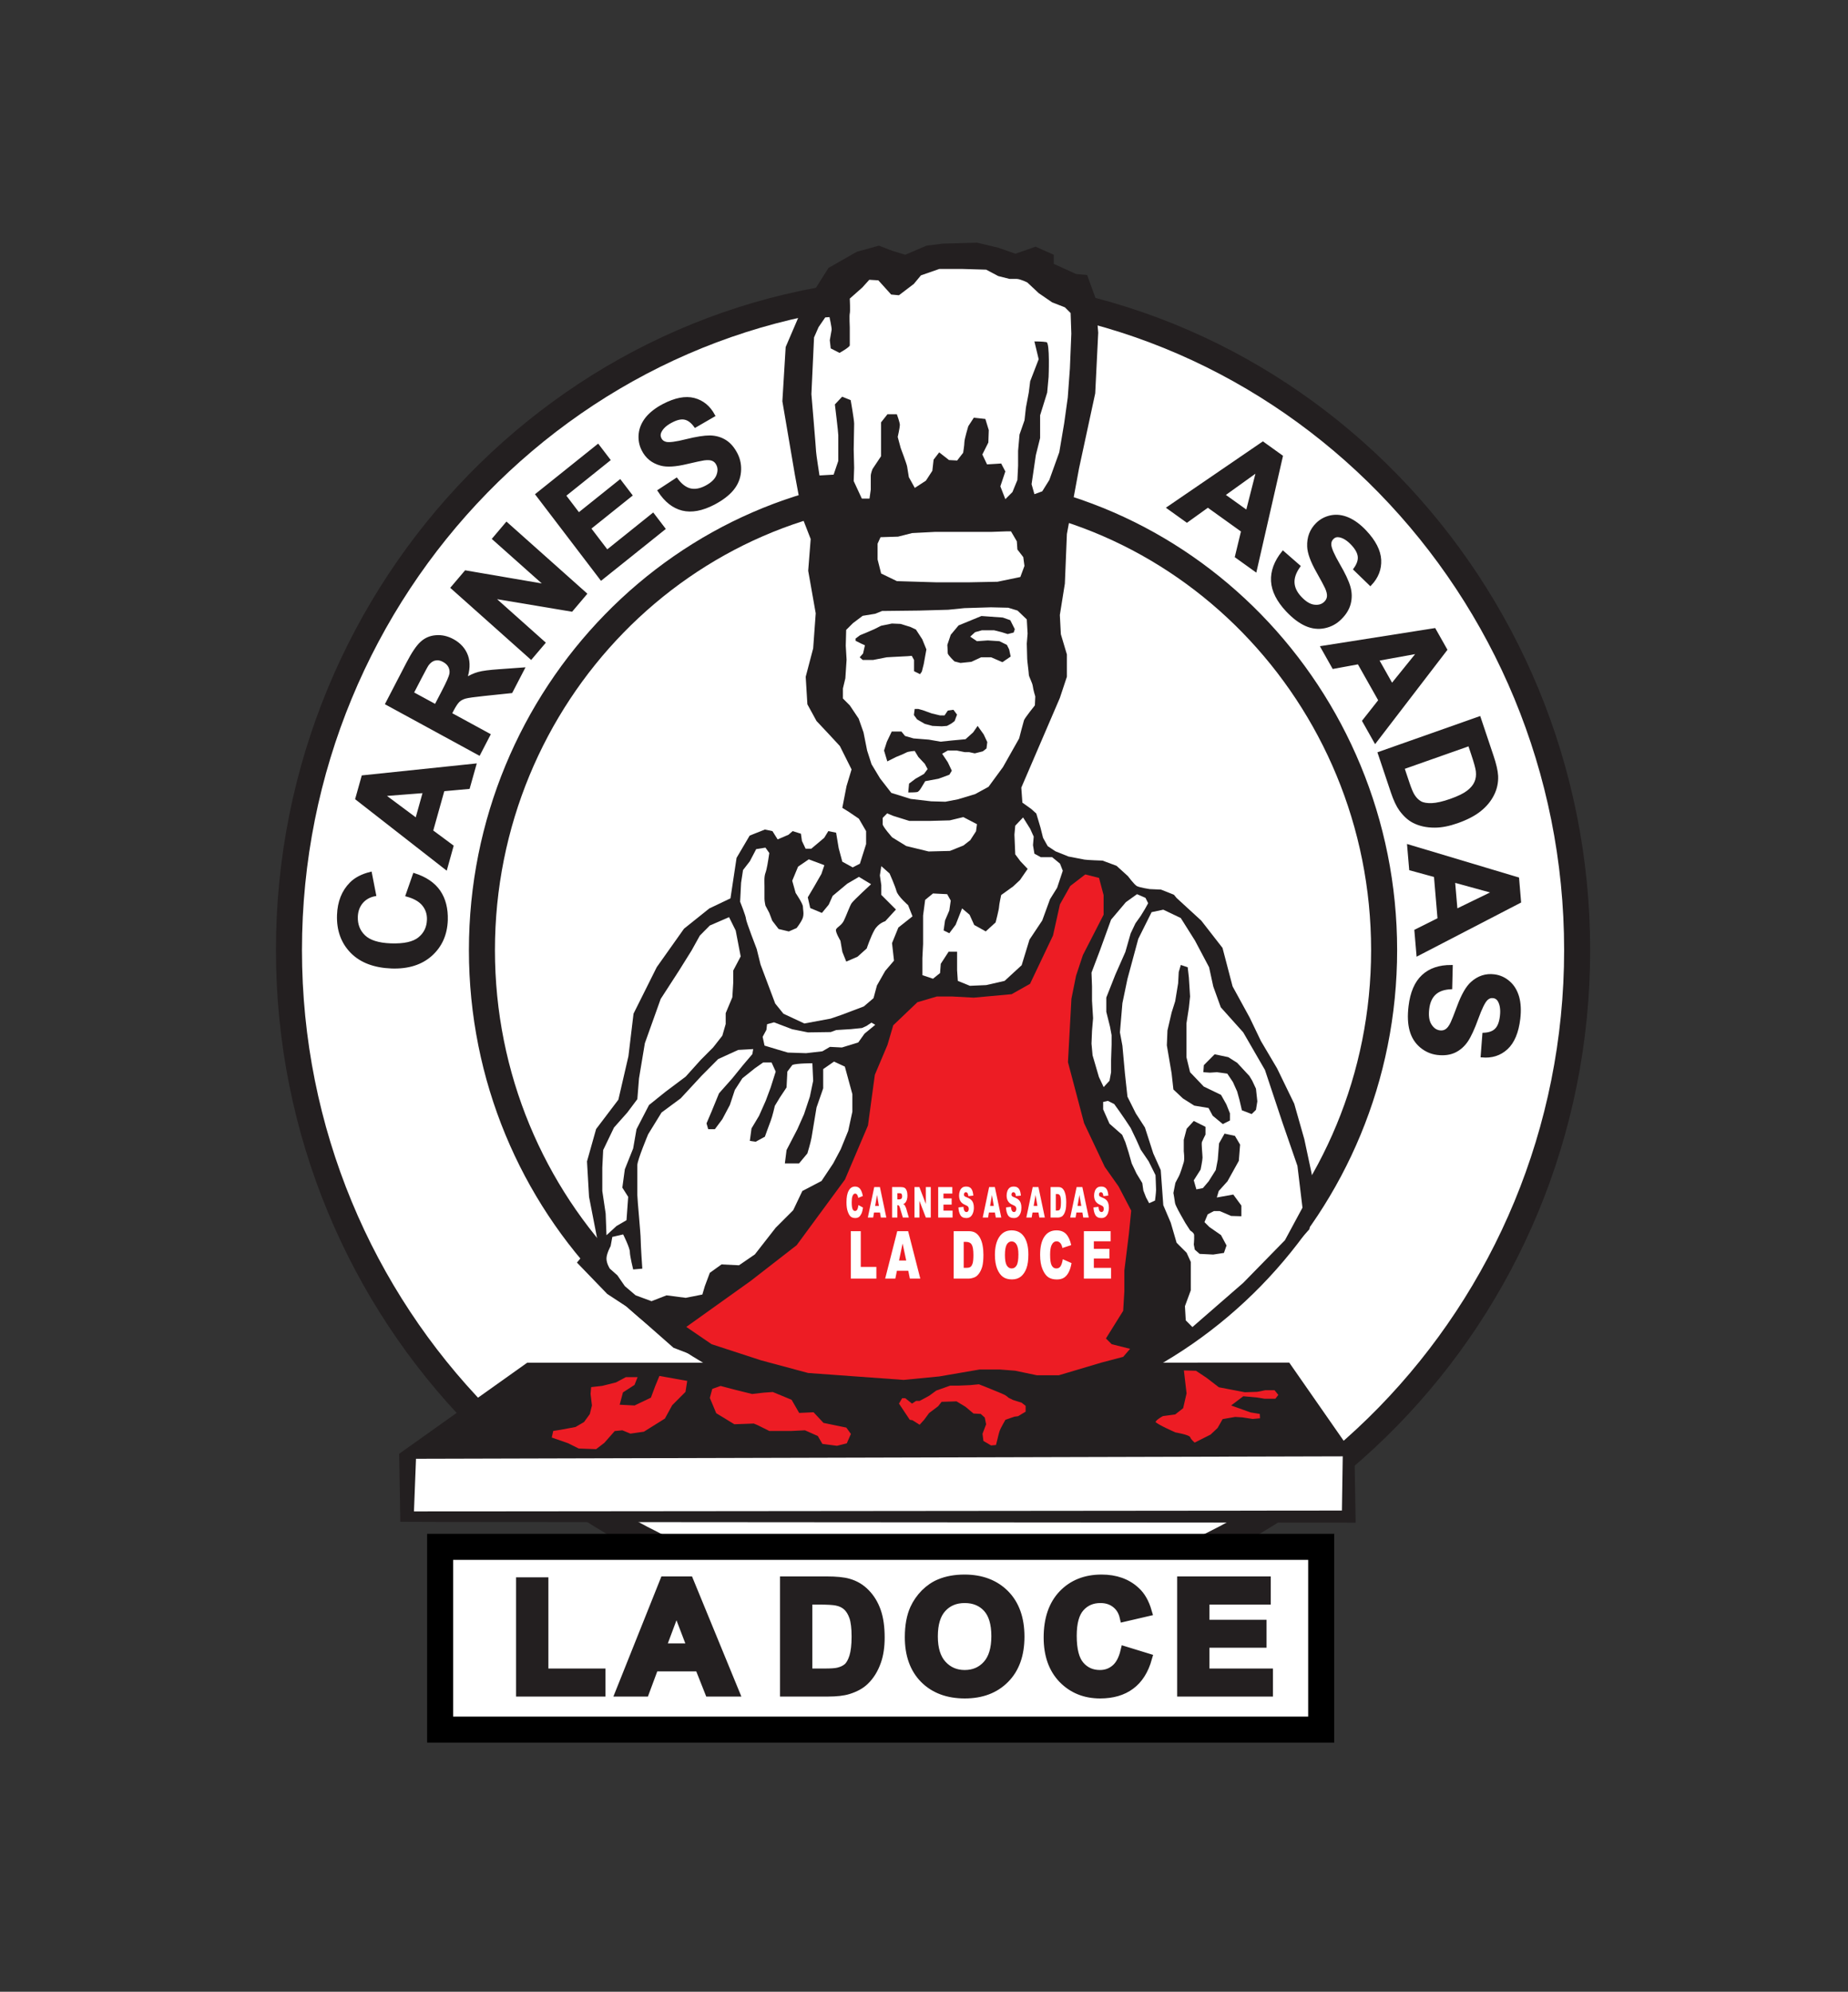 <?xml version="1.0" encoding="UTF-8"?>
<svg xmlns="http://www.w3.org/2000/svg" xmlns:xlink="http://www.w3.org/1999/xlink" width="142pt" height="153pt" viewBox="0 0 142 153" version="1.1">
<rect x="0" y="0" width="142" height="153" fill="#333333" stroke="none"/>
<g id="surface1">
<path style=" stroke:none;fill-rule:evenodd;fill:rgb(100%,100%,100%);fill-opacity:1;" d="M 71.695 22.281 C 98.953 22.281 121.188 45.059 121.188 72.984 C 121.188 100.91 98.953 123.688 71.695 123.688 C 44.434 123.688 22.203 100.91 22.203 72.984 C 22.203 45.059 44.434 22.281 71.695 22.281 "/>
<path style="fill:none;stroke-width:20.001;stroke-linecap:butt;stroke-linejoin:miter;stroke:rgb(13.699%,12.199%,12.5%);stroke-opacity:1;stroke-miterlimit:2.613;" d="M 716.953 1307.188 C 989.531 1307.188 1211.875 1079.414 1211.875 800.156 C 1211.875 520.898 989.531 293.125 716.953 293.125 C 444.336 293.125 222.031 520.898 222.031 800.156 C 222.031 1079.414 444.336 1307.188 716.953 1307.188 Z M 716.953 1307.188 " transform="matrix(0.1,0,0,-0.1,0,153)"/>
<path style="fill:none;stroke-width:20.001;stroke-linecap:butt;stroke-linejoin:miter;stroke:rgb(13.699%,12.199%,12.5%);stroke-opacity:1;stroke-miterlimit:2.613;" d="M 716.953 1155.273 C 907.852 1155.273 1063.555 995.742 1063.555 800.156 C 1063.555 604.57 907.852 445.039 716.953 445.039 C 526.016 445.039 370.312 604.57 370.312 800.156 C 370.312 995.742 526.016 1155.273 716.953 1155.273 Z M 716.953 1155.273 " transform="matrix(0.1,0,0,-0.1,0,153)"/>
<path style=" stroke:none;fill-rule:evenodd;fill:rgb(13.699%,12.199%,12.5%);fill-opacity:1;" d="M 31.273 68.77 L 31.828 67.18 C 32.695 67.457 33.332 67.891 33.738 68.48 C 34.141 69.07 34.328 69.805 34.301 70.688 C 34.262 71.777 33.867 72.664 33.117 73.34 C 32.363 74.016 31.355 74.332 30.094 74.289 C 28.762 74.238 27.734 73.848 27.02 73.117 C 26.305 72.383 25.965 71.441 26.004 70.289 C 26.039 69.285 26.359 68.477 26.961 67.871 C 27.316 67.508 27.816 67.246 28.469 67.082 L 28.793 68.738 C 28.375 68.82 28.039 69.012 27.785 69.312 C 27.535 69.613 27.402 69.984 27.387 70.422 C 27.367 71.031 27.562 71.535 27.977 71.93 C 28.391 72.324 29.074 72.539 30.031 72.574 C 31.047 72.609 31.777 72.449 32.219 72.09 C 32.664 71.73 32.895 71.254 32.914 70.656 C 32.93 70.215 32.805 69.828 32.543 69.504 C 32.281 69.176 31.855 68.93 31.273 68.77 Z M 36.488 58.766 L 36 60.5 L 34.055 60.676 L 33.168 63.84 L 34.738 65.004 L 34.266 66.699 L 27.41 61.352 L 27.883 59.664 Z M 32.609 60.809 L 29.441 61.055 L 32.008 62.965 Z M 36.809 57.914 L 29.719 54.051 L 31.32 50.965 C 31.723 50.188 32.078 49.66 32.391 49.379 C 32.699 49.094 33.07 48.934 33.508 48.902 C 33.945 48.867 34.367 48.965 34.789 49.191 C 35.32 49.48 35.676 49.883 35.859 50.391 C 36.039 50.898 36.008 51.5 35.766 52.184 C 36.113 51.965 36.445 51.812 36.77 51.723 C 37.094 51.633 37.617 51.566 38.352 51.516 L 40.195 51.383 L 39.285 53.137 L 37.191 53.355 C 36.445 53.434 35.965 53.5 35.75 53.559 C 35.535 53.621 35.359 53.715 35.227 53.84 C 35.094 53.969 34.938 54.199 34.762 54.535 L 34.609 54.832 L 37.57 56.445 Z M 33.477 54.215 L 34.039 53.133 C 34.406 52.43 34.605 51.973 34.641 51.766 C 34.672 51.562 34.641 51.367 34.551 51.191 C 34.461 51.016 34.309 50.871 34.098 50.754 C 33.855 50.621 33.633 50.586 33.418 50.637 C 33.203 50.684 33.016 50.82 32.852 51.035 C 32.773 51.145 32.582 51.5 32.273 52.094 L 31.68 53.238 Z M 40.805 50.543 L 34.746 45.145 L 35.781 43.926 L 41.984 44.988 L 37.938 41.387 L 38.926 40.219 L 44.984 45.617 L 43.918 46.875 L 37.844 45.859 L 41.793 49.379 Z M 46.199 44.465 L 41.258 37.984 L 45.945 34.23 L 46.781 35.324 L 43.371 38.059 L 44.465 39.496 L 47.641 36.953 L 48.473 38.043 L 45.297 40.586 L 46.645 42.352 L 50.176 39.52 L 51.012 40.613 Z M 50.645 37.695 L 51.98 36.82 C 52.301 37.262 52.652 37.527 53.023 37.621 C 53.395 37.711 53.797 37.641 54.238 37.414 C 54.703 37.172 55.004 36.887 55.141 36.562 C 55.273 36.234 55.277 35.938 55.141 35.668 C 55.055 35.492 54.934 35.375 54.773 35.305 C 54.613 35.234 54.387 35.219 54.094 35.258 C 53.895 35.285 53.457 35.383 52.781 35.539 C 51.906 35.75 51.242 35.789 50.789 35.664 C 50.148 35.492 49.684 35.117 49.398 34.535 C 49.211 34.16 49.141 33.762 49.184 33.328 C 49.23 32.895 49.406 32.492 49.707 32.117 C 50.016 31.746 50.441 31.414 50.988 31.129 C 51.891 30.66 52.664 30.508 53.32 30.676 C 53.973 30.844 54.48 31.258 54.836 31.918 L 53.426 32.734 C 53.176 32.391 52.91 32.191 52.625 32.133 C 52.34 32.07 51.992 32.148 51.586 32.363 C 51.164 32.582 50.879 32.84 50.73 33.141 C 50.633 33.332 50.633 33.527 50.727 33.715 C 50.812 33.891 50.961 34 51.164 34.047 C 51.422 34.109 51.949 34.043 52.734 33.844 C 53.523 33.648 54.129 33.555 54.555 33.559 C 54.984 33.566 55.371 33.676 55.719 33.891 C 56.066 34.109 56.352 34.445 56.586 34.91 C 56.793 35.328 56.875 35.781 56.828 36.266 C 56.781 36.754 56.598 37.195 56.27 37.59 C 55.941 37.984 55.465 38.344 54.844 38.672 C 53.941 39.141 53.141 39.289 52.441 39.117 C 51.742 38.941 51.145 38.469 50.645 37.695 "/>
<path style="fill:none;stroke-width:2.16;stroke-linecap:butt;stroke-linejoin:miter;stroke:rgb(13.699%,12.199%,12.5%);stroke-opacity:1;stroke-miterlimit:2.613;" d="M 312.734 842.305 L 318.281 858.203 C 326.953 855.43 333.32 851.094 337.383 845.195 C 341.406 839.297 343.281 831.953 343.008 823.125 C 342.617 812.227 338.672 803.359 331.172 796.602 C 323.633 789.844 313.555 786.68 300.938 787.109 C 287.617 787.617 277.344 791.523 270.195 798.828 C 263.047 806.172 259.648 815.586 260.039 827.109 C 260.391 837.148 263.594 845.234 269.609 851.289 C 273.164 854.922 278.164 857.539 284.688 859.18 L 287.93 842.617 C 283.75 841.797 280.391 839.883 277.852 836.875 C 275.352 833.867 274.023 830.156 273.867 825.781 C 273.672 819.688 275.625 814.648 279.766 810.703 C 283.906 806.758 290.742 804.609 300.312 804.258 C 310.469 803.906 317.773 805.508 322.188 809.102 C 326.641 812.695 328.945 817.461 329.141 823.438 C 329.297 827.852 328.047 831.719 325.43 834.961 C 322.812 838.242 318.555 840.703 312.734 842.305 Z M 364.883 942.344 L 360 925 L 340.547 923.242 L 331.68 891.602 L 347.383 879.961 L 342.656 863.008 L 274.102 916.484 L 278.828 933.359 Z M 326.094 921.914 L 294.414 919.453 L 320.078 900.352 Z M 368.086 950.859 L 297.188 989.492 L 313.203 1020.352 C 317.227 1028.125 320.781 1033.398 323.906 1036.211 C 326.992 1039.062 330.703 1040.664 335.078 1040.977 C 339.453 1041.328 343.672 1040.352 347.891 1038.086 C 353.203 1035.195 356.758 1031.172 358.594 1026.094 C 360.391 1021.016 360.078 1015 357.656 1008.164 C 361.133 1010.352 364.453 1011.875 367.695 1012.773 C 370.938 1013.672 376.172 1014.336 383.516 1014.844 L 401.953 1016.172 L 392.852 998.633 L 371.914 996.445 C 364.453 995.664 359.648 995 357.5 994.414 C 355.352 993.789 353.594 992.852 352.266 991.602 C 350.938 990.312 349.375 988.008 347.617 984.648 L 346.094 981.68 L 375.703 965.547 Z M 334.766 987.852 L 340.391 998.672 C 344.062 1005.703 346.055 1010.273 346.406 1012.344 C 346.719 1014.375 346.406 1016.328 345.508 1018.086 C 344.609 1019.844 343.086 1021.289 340.977 1022.461 C 338.555 1023.789 336.328 1024.141 334.18 1023.633 C 332.031 1023.164 330.156 1021.797 328.516 1019.648 C 327.734 1018.555 325.82 1015 322.734 1009.062 L 316.797 997.617 Z M 408.047 1024.57 L 347.461 1078.555 L 357.812 1090.742 L 419.844 1080.117 L 379.375 1116.133 L 389.258 1127.812 L 449.844 1073.828 L 439.18 1061.25 L 378.438 1071.406 L 417.93 1036.211 Z M 461.992 1085.352 L 412.578 1150.156 L 459.453 1187.695 L 467.812 1176.758 L 433.711 1149.414 L 444.648 1135.039 L 476.406 1160.469 L 484.727 1149.57 L 452.969 1124.141 L 466.445 1106.484 L 501.758 1134.805 L 510.117 1123.867 Z M 506.445 1153.047 L 519.805 1161.797 C 523.008 1157.383 526.523 1154.727 530.234 1153.789 C 533.945 1152.891 537.969 1153.594 542.383 1155.859 C 547.031 1158.281 550.039 1161.133 551.406 1164.375 C 552.734 1167.656 552.773 1170.625 551.406 1173.32 C 550.547 1175.078 549.336 1176.25 547.734 1176.953 C 546.133 1177.656 543.867 1177.812 540.938 1177.422 C 538.945 1177.148 534.57 1176.172 527.812 1174.609 C 519.062 1172.5 512.422 1172.109 507.891 1173.359 C 501.484 1175.078 496.836 1178.828 493.984 1184.648 C 492.109 1188.398 491.406 1192.383 491.836 1196.719 C 492.305 1201.055 494.062 1205.078 497.07 1208.828 C 500.156 1212.539 504.414 1215.859 509.883 1218.711 C 518.906 1223.398 526.641 1224.922 533.203 1223.242 C 539.727 1221.562 544.805 1217.422 548.359 1210.82 L 534.258 1202.656 C 531.758 1206.094 529.102 1208.086 526.25 1208.672 C 523.398 1209.297 519.922 1208.516 515.859 1206.367 C 511.641 1204.18 508.789 1201.602 507.305 1198.594 C 506.328 1196.68 506.328 1194.727 507.266 1192.852 C 508.125 1191.094 509.609 1190 511.641 1189.531 C 514.219 1188.906 519.492 1189.57 527.344 1191.562 C 535.234 1193.516 541.289 1194.453 545.547 1194.414 C 549.844 1194.336 553.711 1193.242 557.188 1191.094 C 560.664 1188.906 563.516 1185.547 565.859 1180.898 C 567.93 1176.719 568.75 1172.188 568.281 1167.344 C 567.812 1162.461 565.977 1158.047 562.695 1154.102 C 559.414 1150.156 554.648 1146.562 548.438 1143.281 C 539.414 1138.594 531.406 1137.109 524.414 1138.828 C 517.422 1140.586 511.445 1145.312 506.445 1153.047 Z M 506.445 1153.047 " transform="matrix(0.1,0,0,-0.1,0,153)"/>
<path style=" stroke:none;fill-rule:evenodd;fill:rgb(13.699%,12.199%,12.5%);fill-opacity:1;" d="M 96.465 43.805 L 95 42.754 L 95.477 40.781 L 92.812 38.871 L 91.203 40.027 L 89.773 39.004 L 97.039 34.035 L 98.465 35.059 Z M 95.832 39.32 L 96.645 36.129 L 94.012 38.02 Z M 98.586 42.43 L 99.809 43.496 C 99.488 43.949 99.34 44.375 99.363 44.773 C 99.387 45.168 99.57 45.551 99.918 45.918 C 100.285 46.309 100.645 46.523 100.992 46.559 C 101.34 46.598 101.621 46.512 101.836 46.297 C 101.977 46.16 102.055 46.004 102.07 45.824 C 102.09 45.645 102.039 45.414 101.914 45.137 C 101.828 44.949 101.609 44.539 101.258 43.914 C 100.801 43.109 100.566 42.465 100.551 41.977 C 100.523 41.289 100.742 40.715 101.203 40.258 C 101.504 39.961 101.863 39.773 102.285 39.688 C 102.711 39.605 103.141 39.66 103.586 39.852 C 104.027 40.043 104.469 40.367 104.902 40.828 C 105.613 41.582 105.984 42.309 106.023 43.008 C 106.059 43.707 105.816 44.332 105.297 44.883 L 104.102 43.727 C 104.355 43.375 104.469 43.051 104.438 42.75 C 104.406 42.449 104.234 42.129 103.91 41.785 C 103.578 41.434 103.25 41.227 102.922 41.168 C 102.711 41.129 102.527 41.184 102.379 41.336 C 102.238 41.473 102.176 41.648 102.191 41.867 C 102.211 42.145 102.43 42.645 102.848 43.367 C 103.27 44.09 103.539 44.664 103.66 45.09 C 103.781 45.52 103.789 45.934 103.688 46.344 C 103.586 46.754 103.352 47.141 102.98 47.504 C 102.645 47.836 102.242 48.055 101.77 48.152 C 101.297 48.25 100.824 48.195 100.355 47.988 C 99.883 47.781 99.398 47.414 98.906 46.895 C 98.195 46.137 97.816 45.383 97.773 44.641 C 97.734 43.895 98.004 43.156 98.586 42.43 Z M 105.676 56.969 L 104.781 55.383 L 106.027 53.801 L 104.398 50.914 L 102.461 51.27 L 101.59 49.723 L 110.223 48.363 L 111.094 49.906 Z M 106.949 52.633 L 109.004 50.09 L 105.84 50.664 Z M 113.672 55.141 L 114.648 58.051 C 114.871 58.707 114.988 59.223 115.008 59.602 C 115.031 60.113 114.926 60.594 114.695 61.043 C 114.469 61.492 114.137 61.891 113.703 62.234 C 113.27 62.582 112.691 62.879 111.973 63.133 C 111.34 63.355 110.766 63.469 110.254 63.469 C 109.625 63.473 109.078 63.352 108.609 63.105 C 108.254 62.922 107.926 62.621 107.617 62.203 C 107.391 61.891 107.18 61.441 106.98 60.852 L 105.977 57.855 Z M 112.906 57.195 L 107.809 58.992 L 108.207 60.18 C 108.355 60.621 108.488 60.938 108.605 61.117 C 108.754 61.352 108.93 61.527 109.141 61.648 C 109.348 61.766 109.645 61.812 110.023 61.801 C 110.402 61.785 110.895 61.676 111.488 61.465 C 112.082 61.254 112.52 61.039 112.801 60.82 C 113.086 60.598 113.285 60.363 113.395 60.105 C 113.512 59.848 113.547 59.559 113.512 59.238 C 113.484 59 113.363 58.559 113.145 57.906 Z M 108.945 73.32 L 108.789 71.492 L 110.57 70.602 L 110.289 67.281 L 108.387 66.762 L 108.234 64.98 L 116.621 67.492 L 116.77 69.266 Z M 111.891 69.941 L 114.801 68.527 L 111.695 67.676 Z M 111.52 74.234 L 111.48 75.883 C 110.934 75.91 110.52 76.059 110.234 76.328 C 109.949 76.598 109.773 76.984 109.715 77.492 C 109.648 78.031 109.711 78.449 109.902 78.75 C 110.09 79.051 110.336 79.223 110.633 79.258 C 110.824 79.281 110.992 79.246 111.141 79.145 C 111.289 79.051 111.43 78.863 111.562 78.59 C 111.652 78.402 111.824 77.969 112.074 77.297 C 112.398 76.426 112.742 75.832 113.102 75.512 C 113.605 75.059 114.18 74.871 114.816 74.953 C 115.23 75.004 115.602 75.172 115.93 75.457 C 116.258 75.738 116.488 76.121 116.625 76.594 C 116.758 77.066 116.785 77.621 116.711 78.258 C 116.586 79.297 116.27 80.051 115.762 80.52 C 115.254 80.988 114.629 81.188 113.883 81.121 L 114.012 79.441 C 114.434 79.422 114.754 79.309 114.961 79.094 C 115.172 78.883 115.305 78.543 115.359 78.07 C 115.418 77.586 115.367 77.191 115.207 76.895 C 115.102 76.699 114.945 76.59 114.738 76.566 C 114.547 76.539 114.371 76.602 114.219 76.75 C 114.02 76.941 113.777 77.43 113.492 78.219 C 113.207 79.008 112.941 79.586 112.695 79.949 C 112.445 80.312 112.137 80.586 111.766 80.762 C 111.391 80.938 110.949 80.992 110.438 80.93 C 109.977 80.871 109.555 80.684 109.184 80.371 C 108.812 80.055 108.555 79.645 108.418 79.141 C 108.277 78.633 108.254 78.02 108.34 77.301 C 108.465 76.254 108.797 75.48 109.336 74.98 C 109.875 74.477 110.602 74.23 111.52 74.234 "/>
<path style="fill:none;stroke-width:2.16;stroke-linecap:butt;stroke-linejoin:miter;stroke:rgb(13.699%,12.199%,12.5%);stroke-opacity:1;stroke-miterlimit:2.613;" d="M 964.648 1091.953 L 950 1102.461 L 954.766 1122.188 L 928.125 1141.289 L 912.031 1129.727 L 897.734 1139.961 L 970.391 1189.648 L 984.648 1179.414 Z M 958.32 1136.797 L 966.445 1168.711 L 940.117 1149.805 Z M 985.859 1105.703 L 998.086 1095.039 C 994.883 1090.508 993.398 1086.25 993.633 1082.266 C 993.867 1078.32 995.703 1074.492 999.18 1070.82 C 1002.852 1066.914 1006.445 1064.766 1009.922 1064.414 C 1013.398 1064.023 1016.211 1064.883 1018.359 1067.031 C 1019.766 1068.398 1020.547 1069.961 1020.703 1071.758 C 1020.898 1073.555 1020.391 1075.859 1019.141 1078.633 C 1018.281 1080.508 1016.094 1084.609 1012.578 1090.859 C 1008.008 1098.906 1005.664 1105.352 1005.508 1110.234 C 1005.234 1117.109 1007.422 1122.852 1012.031 1127.422 C 1015.039 1130.391 1018.633 1132.266 1022.852 1133.125 C 1027.109 1133.945 1031.406 1133.398 1035.859 1131.484 C 1040.273 1129.57 1044.688 1126.328 1049.023 1121.719 C 1056.133 1114.18 1059.844 1106.914 1060.234 1099.922 C 1060.586 1092.93 1058.164 1086.68 1052.969 1081.172 L 1041.016 1092.734 C 1043.555 1096.25 1044.688 1099.492 1044.375 1102.5 C 1044.062 1105.508 1042.344 1108.711 1039.102 1112.148 C 1035.781 1115.664 1032.5 1117.734 1029.219 1118.32 C 1027.109 1118.711 1025.273 1118.164 1023.789 1116.641 C 1022.383 1115.273 1021.758 1113.516 1021.914 1111.328 C 1022.109 1108.555 1024.297 1103.555 1028.477 1096.328 C 1032.695 1089.102 1035.391 1083.359 1036.602 1079.102 C 1037.812 1074.805 1037.891 1070.664 1036.875 1066.562 C 1035.859 1062.461 1033.516 1058.594 1029.805 1054.961 C 1026.445 1051.641 1022.422 1049.453 1017.695 1048.477 C 1012.969 1047.5 1008.242 1048.047 1003.555 1050.117 C 998.828 1052.188 993.984 1055.859 989.062 1061.055 C 981.953 1068.633 978.164 1076.172 977.734 1083.594 C 977.344 1091.055 980.039 1098.438 985.859 1105.703 Z M 1056.758 960.312 L 1047.812 976.172 L 1060.273 991.992 L 1043.984 1020.859 L 1024.609 1017.305 L 1015.898 1032.773 L 1102.227 1046.367 L 1110.938 1030.938 Z M 1069.492 1003.672 L 1090.039 1029.102 L 1058.398 1023.359 Z M 1136.719 978.594 L 1146.484 949.492 C 1148.711 942.93 1149.883 937.773 1150.078 933.984 C 1150.312 928.867 1149.258 924.062 1146.953 919.57 C 1144.688 915.078 1141.367 911.094 1137.031 907.656 C 1132.695 904.18 1126.914 901.211 1119.727 898.672 C 1113.398 896.445 1107.656 895.312 1102.539 895.312 C 1096.25 895.273 1090.781 896.484 1086.094 898.945 C 1082.539 900.781 1079.258 903.789 1076.172 907.969 C 1073.906 911.094 1071.797 915.586 1069.805 921.484 L 1059.766 951.445 Z M 1129.062 958.047 L 1078.086 940.078 L 1082.07 928.203 C 1083.555 923.789 1084.883 920.625 1086.055 918.828 C 1087.539 916.484 1089.297 914.727 1091.406 913.516 C 1093.477 912.344 1096.445 911.875 1100.234 911.992 C 1104.023 912.148 1108.945 913.242 1114.883 915.352 C 1120.82 917.461 1125.195 919.609 1128.008 921.797 C 1130.859 924.023 1132.852 926.367 1133.945 928.945 C 1135.117 931.523 1135.469 934.414 1135.117 937.617 C 1134.844 940 1133.633 944.414 1131.445 950.938 Z M 1089.453 796.797 L 1087.891 815.078 L 1105.703 823.984 L 1102.891 857.188 L 1083.867 862.383 L 1082.344 880.195 L 1166.211 855.078 L 1167.695 837.344 Z M 1118.906 830.586 L 1148.008 844.727 L 1116.953 853.242 Z M 1115.195 787.656 L 1114.805 771.172 C 1109.336 770.898 1105.195 769.414 1102.344 766.719 C 1099.492 764.023 1097.734 760.156 1097.148 755.078 C 1096.484 749.688 1097.109 745.508 1099.023 742.5 C 1100.898 739.492 1103.359 737.773 1106.328 737.422 C 1108.242 737.188 1109.922 737.539 1111.406 738.555 C 1112.891 739.492 1114.297 741.367 1115.625 744.102 C 1116.523 745.977 1118.242 750.312 1120.742 757.031 C 1123.984 765.742 1127.422 771.68 1131.016 774.883 C 1136.055 779.414 1141.797 781.289 1148.164 780.469 C 1152.305 779.961 1156.016 778.281 1159.297 775.43 C 1162.578 772.617 1164.883 768.789 1166.25 764.062 C 1167.578 759.336 1167.852 753.789 1167.109 747.422 C 1165.859 737.031 1162.695 729.492 1157.617 724.805 C 1152.539 720.117 1146.289 718.125 1138.828 718.789 L 1140.117 735.586 C 1144.336 735.781 1147.539 736.914 1149.609 739.062 C 1151.719 741.172 1153.047 744.57 1153.594 749.297 C 1154.18 754.141 1153.672 758.086 1152.07 761.055 C 1151.016 763.008 1149.453 764.102 1147.383 764.336 C 1145.469 764.609 1143.711 763.984 1142.188 762.5 C 1140.195 760.586 1137.773 755.703 1134.922 747.812 C 1132.07 739.922 1129.414 734.141 1126.953 730.508 C 1124.453 726.875 1121.367 724.141 1117.656 722.383 C 1113.906 720.625 1109.492 720.078 1104.375 720.703 C 1099.766 721.289 1095.547 723.164 1091.836 726.289 C 1088.125 729.453 1085.547 733.555 1084.18 738.594 C 1082.773 743.672 1082.539 749.805 1083.398 756.992 C 1084.648 767.461 1087.969 775.195 1093.359 780.195 C 1098.75 785.234 1106.016 787.695 1115.195 787.656 Z M 1115.195 787.656 " transform="matrix(0.1,0,0,-0.1,0,153)"/>
<path style=" stroke:none;fill-rule:evenodd;fill:rgb(13.699%,12.199%,12.5%);fill-opacity:1;" d="M 35.242 116.914 L 30.762 116.898 L 30.672 111.676 L 40.508 104.68 L 99.066 104.672 L 104.082 111.875 L 104.168 116.965 L 35.242 116.914 "/>
<path style=" stroke:none;fill-rule:evenodd;fill:rgb(100%,100%,100%);fill-opacity:1;" d="M 33.82 118.824 L 101.52 118.824 L 101.52 132.863 L 33.82 132.863 L 33.82 118.824 "/>
<path style="fill:none;stroke-width:20.001;stroke-linecap:butt;stroke-linejoin:miter;stroke:rgb(0%,0%,0%);stroke-opacity:1;stroke-miterlimit:2.613;" d="M 338.203 341.758 L 1015.195 341.758 L 1015.195 201.367 L 338.203 201.367 Z M 338.203 341.758 " transform="matrix(0.1,0,0,-0.1,0,153)"/>
<path style=" stroke:none;fill-rule:evenodd;fill:rgb(100%,100%,100%);fill-opacity:1;" d="M 31.809 116.102 L 103.113 116.035 L 103.176 111.871 L 31.965 112.059 L 31.809 116.102 "/>
<path style=" stroke:none;fill-rule:evenodd;fill:rgb(13.699%,12.199%,12.5%);fill-opacity:1;" d="M 78.023 19.492 L 79.574 18.949 L 80.973 19.57 L 80.973 20.27 L 82.68 21.047 L 83.535 21.125 L 84.156 22.836 L 84.387 25.555 L 84.156 30.219 L 82.914 35.973 L 81.98 41.023 L 81.824 44.832 L 81.438 47.242 L 81.516 48.719 L 81.98 50.273 L 81.98 51.984 L 81.438 53.617 L 78.477 60.504 L 78.559 61.656 L 79.234 62.137 L 79.629 62.492 L 79.949 63.566 L 80.148 64.359 L 80.504 64.996 L 81.102 65.395 L 82.094 65.793 C 82.094 65.793 83.129 65.992 83.328 66.031 C 83.527 66.07 84.719 66.109 84.719 66.109 L 85.793 66.508 L 86.668 67.301 C 86.668 67.301 87.145 67.938 87.344 68.059 C 87.543 68.176 88.336 68.297 88.336 68.297 L 89.211 68.336 L 90.207 68.734 L 90.402 68.973 L 92.305 70.719 L 93.938 72.816 L 94.711 75.77 L 96.031 78.18 L 96.887 79.965 L 98.129 82.066 L 99.449 84.785 L 100.223 87.508 L 100.77 90.07 L 101.078 91.703 L 100.613 94.426 L 96.422 99.086 L 92.773 102.117 L 89.277 104.527 L 77.887 107.648 L 65.387 107.648 L 57.289 105.66 L 51.75 103.531 L 48.199 100.406 L 46.66 99.398 L 44.332 96.988 L 45.883 95.125 L 45.262 91.938 L 45.105 89.215 L 45.805 86.73 L 47.516 84.473 L 48.289 81.133 L 48.68 77.867 L 50.465 74.293 L 52.559 71.34 L 54.5 69.785 L 56.129 69.008 L 56.598 65.898 L 57.605 64.188 L 58.77 63.723 L 59.355 63.844 L 59.754 64.48 L 60.59 64.121 L 60.906 63.844 L 61.543 64.043 L 61.621 64.598 L 61.902 65.195 L 62.34 65.195 L 63.332 64.359 L 63.648 63.844 L 64.246 63.965 L 64.445 65.156 L 64.723 66.191 L 65.52 66.629 L 66.074 66.348 L 66.551 64.84 L 66.551 63.844 L 65.996 62.891 L 65.238 62.375 L 64.723 62.055 L 65.047 60.387 L 65.434 59.105 L 64.535 57.309 L 63.703 56.41 L 62.742 55.387 L 62.039 54.102 L 61.91 51.988 L 62.484 49.805 L 62.68 47.113 L 62.102 43.844 L 62.293 41.406 L 61.719 39.93 L 61.078 36.469 L 60.117 30.824 L 60.371 26.656 L 61.527 23.965 L 63.66 20.582 L 65.836 19.34 L 67.543 18.871 L 68.551 19.262 L 69.559 19.57 L 71.191 18.871 L 72.434 18.715 L 75.074 18.641 L 76.703 19.027 L 78.023 19.492 "/>
<path style=" stroke:none;fill-rule:evenodd;fill:rgb(100%,100%,100%);fill-opacity:1;" d="M 67.777 46.934 L 70.629 46.902 L 72.859 46.84 L 74.098 46.715 L 76.141 46.652 L 77.473 46.684 L 78.188 46.902 L 78.898 47.582 L 78.961 48.668 L 78.898 49.441 C 78.898 49.441 78.93 50.465 78.93 50.617 C 78.93 50.773 79.055 51.672 79.055 51.828 C 79.055 51.98 79.332 52.445 79.363 52.727 C 79.395 53.004 79.551 53.5 79.551 53.5 L 79.52 54.184 C 79.52 54.184 78.746 55.145 78.684 55.328 C 78.621 55.516 78.312 56.723 78.312 56.723 L 77.07 58.922 L 75.957 60.441 L 74.934 61 L 73.602 61.402 L 72.641 61.586 L 71.555 61.555 L 69.977 61.371 L 68.488 60.906 L 67.621 59.789 L 66.969 58.707 L 66.629 57.652 L 66.352 56.258 L 65.98 55.203 L 65.297 54.184 L 64.77 53.656 L 64.77 52.883 L 64.957 52.105 L 65.051 50.68 L 64.988 49.598 L 65.02 48.387 L 65.547 47.863 L 66.289 47.305 L 67.25 47.148 Z M 73.168 56.879 L 74.191 56.785 L 74.777 56.258 L 75.121 55.762 L 75.586 56.414 L 75.863 57.004 L 75.801 57.496 L 75.523 57.715 L 74.902 57.871 L 74.469 57.777 L 74.129 57.777 L 73.508 57.652 L 72.828 57.652 L 72.395 57.902 L 72.828 58.551 L 73.137 59.203 L 72.949 59.512 L 72.113 59.82 L 71.094 60.008 L 70.812 60.473 C 70.812 60.473 70.629 60.812 70.473 60.844 C 70.316 60.875 69.789 60.875 69.789 60.875 L 69.852 60.195 L 70.348 59.82 L 71 59.449 L 71.277 59.078 L 71.062 58.676 L 70.566 58.148 L 70.285 57.684 C 70.285 57.684 69.789 57.715 69.637 57.809 C 69.48 57.902 68.859 58.148 68.859 58.148 L 68.18 58.488 L 67.93 57.652 L 68.148 56.973 L 68.52 56.195 L 69.266 56.195 L 69.543 56.535 L 70.195 56.723 L 71.371 56.816 L 72.27 56.973 Z M 70.473 55.266 L 71.062 55.605 L 71.648 55.762 L 72.363 55.793 L 72.766 55.762 L 73.105 55.578 L 73.352 55.391 L 73.539 54.895 L 73.262 54.523 L 72.828 54.586 L 72.578 54.957 L 72.238 54.957 L 71.586 54.801 L 70.906 54.555 L 70.566 54.461 L 70.285 54.461 L 70.223 54.926 Z M 77.977 48.332 L 77.629 47.641 L 77.055 47.438 L 75.414 47.32 L 73.656 48.043 L 73.055 48.762 L 72.793 49.539 C 72.793 49.539 72.824 50.031 72.824 50.176 C 72.824 50.32 73.344 50.809 73.344 50.809 L 73.801 50.926 L 74.637 50.84 L 75.387 50.492 L 76.164 50.492 L 77.027 50.867 L 77.66 50.434 L 77.543 49.887 L 77.371 49.539 L 76.797 49.254 L 75.902 49.195 L 75.07 49.254 L 74.551 48.906 L 74.926 48.562 L 75.441 48.418 L 76.395 48.418 L 76.969 48.562 L 77.43 48.707 L 77.891 48.59 Z M 70.98 51.012 L 71.184 49.887 L 70.867 49.109 L 70.379 48.359 L 69.945 48.156 L 69.195 47.926 L 68.535 47.898 L 67.699 48.07 L 67.18 48.332 L 66.52 48.617 L 66.09 48.793 L 65.742 49.051 L 65.742 49.223 L 66.145 49.426 L 66.461 49.57 L 66.316 50.203 L 66.059 50.492 L 66.289 50.695 L 67.094 50.695 L 68.133 50.492 L 68.594 50.465 L 69.742 50.406 L 70.059 50.379 L 70.234 50.695 L 70.234 51.559 L 70.695 51.789 L 70.836 51.586 L 70.98 51.012 "/>
<path style=" stroke:none;fill-rule:evenodd;fill:rgb(100%,100%,100%);fill-opacity:1;" d="M 67.492 21.535 L 68.477 22.625 L 69.074 22.68 L 70.219 21.809 L 70.766 21.152 L 72.18 20.66 L 73.926 20.66 L 75.777 20.715 L 76.707 21.207 L 77.578 21.426 C 77.578 21.426 77.852 21.426 78.121 21.426 C 78.395 21.426 78.941 21.699 78.941 21.699 L 79.812 22.516 L 80.848 23.227 L 81.828 23.609 L 82.266 24.047 L 82.32 25.629 L 82.211 28.301 L 82.047 30.539 L 81.773 32.504 L 81.395 34.742 L 80.629 36.871 L 80.086 37.742 L 79.484 37.961 L 79.266 37.195 L 79.594 34.961 L 79.922 33.648 L 79.922 31.902 L 80.465 30.156 L 80.574 28.957 C 80.574 28.957 80.684 26.336 80.41 26.281 C 80.141 26.227 79.484 26.227 79.484 26.227 L 79.812 27.594 L 79.16 29.285 L 79.051 30.156 L 78.832 31.305 L 78.723 32.285 L 78.34 33.379 L 78.23 34.633 L 78.23 35.777 L 78.176 36.871 L 77.797 37.797 L 77.25 38.344 L 76.867 37.359 L 77.25 36.215 L 76.93 35.605 L 76.438 35.637 L 75.844 35.672 L 75.484 34.914 L 75.945 33.992 L 75.977 33.039 L 75.715 32.184 L 74.828 32.086 L 74.402 32.742 C 74.402 32.742 74.105 33.73 74.105 33.961 C 74.105 34.191 74.008 34.781 74.008 34.781 L 73.547 35.375 L 72.922 35.34 L 72.168 34.75 L 71.738 35.309 L 71.641 36.164 L 71.148 36.922 L 70.293 37.48 L 69.836 36.656 C 69.836 36.656 69.734 36.031 69.703 35.836 C 69.672 35.637 69.211 34.422 69.211 34.422 L 68.98 33.566 C 68.98 33.566 69.145 32.844 69.145 32.645 C 69.145 32.445 68.914 31.824 68.914 31.824 L 68.191 31.824 L 67.699 32.445 L 67.699 35.047 L 67.043 36.031 C 67.043 36.031 66.91 36.359 66.91 36.559 C 66.91 36.754 66.91 37.609 66.91 37.609 L 66.812 38.301 L 66.223 38.301 L 65.598 36.953 L 65.633 35.934 L 65.598 34.52 C 65.598 34.52 65.633 32.844 65.633 32.547 C 65.633 32.25 65.367 30.738 65.367 30.738 L 64.711 30.473 L 64.152 31.066 C 64.152 31.066 64.414 33.203 64.414 33.434 C 64.414 33.664 64.414 35.406 64.414 35.406 L 64.055 36.461 L 62.969 36.523 C 62.969 36.523 62.707 34.848 62.707 34.684 C 62.707 34.52 62.348 30.277 62.348 30.277 L 62.551 25.922 L 62.898 25.129 L 63.41 24.383 L 63.738 24.359 C 63.738 24.359 63.926 25.199 63.902 25.34 C 63.879 25.48 63.762 26.133 63.762 26.133 L 63.832 26.762 L 64.508 27.109 C 64.508 27.109 65.297 26.668 65.297 26.527 C 65.297 26.391 65.297 25.152 65.297 25.152 C 65.297 25.152 65.254 24.242 65.297 24.078 C 65.344 23.918 65.297 22.938 65.297 22.938 L 66.258 22.086 L 66.797 21.492 L 67.492 21.535 "/>
<path style=" stroke:none;fill-rule:evenodd;fill:rgb(100%,100%,100%);fill-opacity:1;" d="M 67.66 41.266 L 69.008 41.223 L 70.086 40.949 L 71.84 40.859 L 76.156 40.859 L 77.367 40.816 L 77.684 40.816 L 78.133 41.582 L 78.176 42.211 L 78.629 42.797 L 78.719 43.473 L 78.402 44.324 L 76.648 44.688 L 74.535 44.73 L 71.887 44.73 L 68.918 44.641 L 67.707 44.055 L 67.434 42.977 L 67.434 41.762 L 67.66 41.266 "/>
<path style=" stroke:none;fill-rule:evenodd;fill:rgb(92.899%,10.999%,14.099%);fill-opacity:1;" d="M 52.734 101.93 L 57.684 98.395 L 61.215 95.652 L 64.926 90.609 L 66.695 86.453 L 67.223 82.562 L 68.195 80.262 L 68.637 78.758 L 70.492 76.988 L 71.992 76.547 L 73.141 76.547 L 74.82 76.637 L 77.734 76.371 L 79.148 75.574 L 80.914 71.859 L 81.445 69.469 L 82.242 68.055 L 83.391 67.172 L 84.449 67.438 L 84.801 68.762 L 84.801 70.266 L 83.211 73.363 L 82.684 74.953 L 82.328 76.723 L 82.062 81.59 L 83.301 86.277 L 84.891 89.637 L 85.953 91.141 L 86.922 92.996 L 86.746 94.766 L 86.395 97.598 L 86.395 99.191 L 86.305 100.695 L 84.98 102.816 L 85.422 103.258 L 86.836 103.613 L 86.305 104.23 L 84.625 104.672 L 81.355 105.645 L 79.68 105.645 L 78 105.293 L 76.852 105.203 L 75.262 105.203 L 72.172 105.734 L 69.434 106 L 62.098 105.469 L 58.477 104.496 L 54.68 103.258 L 52.734 101.93 "/>
<path style=" stroke:none;fill-rule:evenodd;fill:rgb(100%,100%,100%);fill-opacity:1;" d="M 91.625 101.941 L 95.531 98.543 L 98.734 95.27 L 100.082 92.77 L 99.695 89.562 L 98.543 86.23 L 97.199 82.191 L 95.531 79.305 L 93.805 77.379 L 93.227 75.777 L 92.906 74.301 L 91.82 72.25 L 90.73 70.52 L 89.387 69.879 L 88.488 70.07 L 87.465 72.121 L 86.633 75.199 L 86.246 77.059 L 86.055 79.305 L 86.246 80.328 L 86.438 82.445 L 86.633 84.242 L 87.273 85.523 L 87.977 86.613 L 88.617 88.602 L 89.191 89.883 L 89.387 92.578 L 89.961 93.926 L 90.41 95.465 L 91.18 96.234 L 91.5 96.938 L 91.5 99.117 L 91.051 100.336 L 91.113 101.426 Z M 92.504 81.82 L 93.332 80.988 L 94.379 81.207 L 95.062 81.641 L 96 82.652 L 96.219 83.012 L 96.508 83.629 L 96.613 84.602 L 96.508 85.254 L 96.18 85.578 L 95.426 85.289 L 95.242 84.496 L 95.062 83.844 L 94.738 83.121 L 94.305 82.473 L 93.512 82.363 L 92.969 82.398 L 92.465 82.363 Z M 90.574 74.668 L 90.527 75.539 L 90.301 76.914 L 90.027 77.781 L 89.707 79.156 L 89.66 80.301 L 90.027 82.457 L 90.164 83.691 L 90.895 84.379 L 91.766 84.93 L 92.863 85.113 L 93.184 85.707 L 93.961 86.348 L 94.508 86.074 L 94.508 85.523 L 94.234 84.836 L 93.824 84.105 L 92.496 83.465 L 91.445 82.363 L 91.168 81.219 L 91.168 78.609 L 91.352 77.418 L 91.445 76.547 L 91.352 75.082 L 91.262 74.301 L 90.734 74.125 Z M 92.18 96.32 L 93.223 96.371 L 94.047 96.246 L 94.246 95.672 L 93.82 94.875 L 92.926 94.254 L 92.551 93.879 L 92.801 93.281 L 93.273 93.031 L 93.723 93.031 L 94.367 93.305 L 94.594 93.406 L 95.387 93.43 L 95.387 92.609 L 94.766 91.762 L 93.5 91.988 L 93.648 91.488 L 94.32 90.742 L 95.191 89.172 L 95.289 87.926 L 94.891 87.254 L 94.094 87.082 L 93.672 87.828 L 93.574 89.074 L 93.422 89.871 L 92.875 90.742 L 92.43 91.266 L 91.93 91.363 L 91.73 90.668 L 92.254 89.844 C 92.254 89.844 92.402 89.121 92.402 88.922 C 92.402 88.723 92.305 87.852 92.355 87.727 C 92.402 87.602 92.629 87.156 92.629 87.156 L 92.629 86.559 L 91.73 86.109 L 91.184 86.707 L 90.961 87.555 L 90.961 88.449 C 90.961 88.449 91.035 89 90.961 89.273 C 90.887 89.547 90.664 90.219 90.59 90.344 C 90.516 90.469 90.316 90.867 90.316 90.867 L 90.164 91.637 C 90.164 91.637 90.266 92.211 90.289 92.41 C 90.316 92.609 90.762 93.383 90.762 93.383 L 91.086 93.953 L 91.457 94.527 C 91.457 94.527 91.758 94.699 91.758 94.875 C 91.758 95.051 91.758 95.023 91.758 95.176 C 91.758 95.324 91.73 95.598 91.73 95.598 L 91.809 95.996 L 92.18 96.32 "/>
<path style=" stroke:none;fill-rule:evenodd;fill:rgb(100%,100%,100%);fill-opacity:1;" d="M 87.367 68.688 L 86.512 69.301 L 85.375 70.645 L 84.52 73.004 L 83.871 74.715 L 83.91 75.773 L 83.91 76.871 L 83.992 78.215 L 83.91 79.191 L 83.871 80.168 L 83.953 81.066 L 84.441 82.734 L 84.805 83.508 L 85.254 83.02 L 85.375 82.367 L 85.375 81.434 L 85.414 80.25 L 85.414 79.52 L 85.293 78.867 L 85.008 77.727 L 85.008 76.629 L 85.699 74.879 L 86.473 73.125 L 86.879 71.703 L 87.246 70.93 L 87.652 70.359 L 87.977 69.828 L 88.223 69.383 L 88.02 68.973 L 87.367 68.688 "/>
<path style=" stroke:none;fill-rule:evenodd;fill:rgb(100%,100%,100%);fill-opacity:1;" d="M 84.766 85.219 L 85.254 86.32 L 86.227 87.172 L 86.473 87.742 L 86.719 88.516 L 86.961 89.371 L 87.328 90.145 L 87.773 90.879 L 87.855 91.449 L 88.059 91.977 L 88.301 92.426 L 88.75 92.223 C 88.75 92.223 88.832 91.609 88.832 91.406 C 88.832 91.203 88.789 90.27 88.789 90.27 L 88.262 89.211 L 87.652 88.312 L 87.328 87.582 L 86.879 86.645 L 86.473 86.031 L 86.027 85.383 L 85.617 84.812 L 85.133 84.566 L 84.766 84.648 L 84.766 85.219 "/>
<path style=" stroke:none;fill-rule:evenodd;fill:rgb(100%,100%,100%);fill-opacity:1;" d="M 64.918 81.934 L 65.496 84.051 L 65.496 85.395 L 65.176 86.871 L 64.602 88.281 L 64.023 89.371 L 63.125 90.719 L 61.652 91.488 L 60.949 92.965 L 59.605 94.309 L 58.004 96.359 L 56.785 97.195 L 55.441 97.129 L 54.543 97.773 L 54.16 98.797 L 53.969 99.441 L 52.688 99.695 L 51.215 99.504 L 50.062 99.953 L 48.844 99.504 L 48.012 98.797 L 47.438 97.965 L 46.859 97.453 C 46.859 97.453 46.602 97.066 46.602 96.68 C 46.602 96.297 46.922 95.719 46.922 95.719 L 47.051 95.016 L 47.883 94.824 C 47.883 94.824 48.398 95.848 48.398 96.168 C 48.398 96.488 48.652 97.516 48.652 97.516 L 49.355 97.453 C 49.355 97.453 49.23 95.656 49.23 95.207 C 49.23 94.758 48.973 92.129 48.973 91.809 C 48.973 91.488 48.973 89.883 48.973 89.5 C 48.973 89.113 49.805 87.129 49.805 87.129 L 50.832 85.461 L 52.305 84.371 L 53.906 82.641 L 55.184 81.355 L 56.723 80.652 L 57.875 80.586 L 57.812 80.973 L 57.105 81.805 L 56.273 82.832 L 55.25 83.984 L 54.672 85.395 L 54.289 86.293 L 54.418 86.742 L 54.93 86.742 L 55.504 85.973 L 56.082 84.883 L 56.465 83.727 L 57.043 82.832 L 58.004 82.062 L 58.645 81.613 L 59.285 81.613 L 59.605 82.316 L 59.219 83.535 L 58.836 84.562 L 58.324 85.715 L 57.746 86.68 L 57.617 87.641 L 58.066 87.703 L 58.773 87.32 C 58.773 87.32 59.094 86.422 59.219 86.102 C 59.348 85.781 59.539 84.945 59.539 84.945 L 59.926 84.305 L 60.438 83.535 L 60.5 82.316 L 60.887 81.805 C 61.207 81.676 62.422 81.676 62.422 81.676 L 62.484 83.023 L 62.23 84.242 L 61.781 85.59 L 61.27 86.742 L 60.438 88.344 L 60.309 89.371 L 61.398 89.371 L 62.039 88.602 C 62.039 88.602 62.293 87.77 62.359 87.383 C 62.422 87 62.742 85.074 62.742 85.074 L 63.254 83.602 L 63.254 82.125 L 64.086 81.547 L 64.918 81.934 "/>
<path style=" stroke:none;fill-rule:evenodd;fill:rgb(100%,100%,100%);fill-opacity:1;" d="M 46.539 93.219 L 46.281 91.488 L 46.281 89.691 L 46.348 88.344 L 47.18 86.613 L 48.203 85.461 L 48.973 84.434 L 49.102 82.832 L 49.551 80.137 L 50.766 76.738 L 52.176 74.559 L 53.137 73.02 L 53.777 71.867 L 54.543 71.094 L 56.02 70.453 L 56.531 71.48 L 56.914 73.469 L 56.34 74.559 L 56.34 75.52 L 56.273 76.609 L 55.762 77.828 L 55.762 78.664 L 55.504 79.559 L 54.801 80.457 L 53.84 81.422 L 52.688 82.703 L 51.152 83.855 L 49.871 84.883 L 48.91 86.742 L 48.652 88.219 L 48.012 89.82 L 47.82 91.23 L 48.27 91.938 L 48.141 93.73 L 47.371 94.18 L 46.602 94.887 L 46.539 93.219 "/>
<path style=" stroke:none;fill-rule:evenodd;fill:rgb(100%,100%,100%);fill-opacity:1;" d="M 78.613 62.793 L 79.16 63.668 L 79.43 64.266 L 79.375 64.922 L 79.484 65.578 L 79.977 65.848 L 80.848 65.848 L 81.449 66.34 L 81.664 66.887 L 81.23 68.195 L 80.684 69.07 L 80.086 70.707 L 79.105 72.18 L 78.504 74.145 L 77.195 75.348 L 75.777 75.672 L 74.527 75.727 L 73.598 75.348 L 73.543 74.527 L 73.543 73.109 L 72.891 73.109 L 72.289 74.035 L 72.234 74.746 L 71.691 75.184 L 70.875 74.91 L 70.875 73.598 L 70.93 72.508 C 70.93 72.508 70.93 72.453 70.93 71.637 C 70.93 70.816 70.93 70.324 70.93 70.324 L 71.09 69.125 L 71.691 68.633 L 72.781 68.688 L 73.055 69.18 L 72.945 69.941 L 72.617 70.707 L 72.508 71.473 L 72.945 71.688 L 73.434 71.035 L 73.926 69.781 L 74.5 70.266 L 74.859 71.055 L 75.746 71.547 L 76.504 70.855 C 76.504 70.855 76.766 69.84 76.766 69.672 C 76.766 69.508 76.93 68.754 76.93 68.754 L 77.848 68.094 L 78.375 67.602 L 78.965 66.746 L 78.406 66.156 L 78.012 65.629 L 77.949 64.117 L 78.012 63.426 L 78.613 62.793 "/>
<path style=" stroke:none;fill-rule:evenodd;fill:rgb(100%,100%,100%);fill-opacity:1;" d="M 58.105 65.227 L 57.617 66.16 L 57.094 66.836 L 56.945 67.809 L 56.871 69.266 C 56.871 69.266 57.32 70.391 57.32 70.578 C 57.32 70.766 58.145 72.898 58.145 72.898 L 58.441 74.094 L 59.566 77.086 L 60.199 77.871 L 61.809 78.621 L 63.828 78.246 L 64.691 77.949 L 66.375 77.312 L 67.121 76.676 L 67.383 75.703 L 68.02 74.582 L 68.695 73.793 L 68.543 72.449 L 69.031 71.25 L 70.117 70.391 L 69.777 69.531 C 69.777 69.531 68.992 68.855 68.883 68.445 C 68.77 68.031 68.355 67.098 68.355 67.098 L 67.719 66.535 L 67.609 67.246 L 67.719 67.996 L 67.719 68.742 L 68.844 69.867 L 68.02 70.766 C 68.02 70.766 67.496 70.914 67.195 71.438 C 66.898 71.961 66.598 72.859 66.598 72.859 L 65.887 73.496 L 65.027 73.867 L 64.727 73.121 L 64.578 72.262 C 64.578 72.262 64.168 71.586 64.242 71.398 C 64.316 71.215 64.652 71.102 64.84 70.727 C 65.027 70.352 65.289 69.605 65.438 69.379 C 65.59 69.156 66.934 67.922 66.934 67.922 L 66 67.359 L 65.102 67.883 L 63.98 68.82 L 63.68 69.492 L 63.156 70.129 L 62.258 69.754 L 62.07 68.93 L 62.559 68.105 L 63.117 67.133 L 63.344 66.461 L 62.145 66.012 L 61.324 66.574 L 60.875 67.656 L 61.137 68.594 C 61.137 68.594 61.695 69.418 61.695 69.641 C 61.695 69.867 61.809 70.238 61.66 70.578 C 61.512 70.914 61.211 71.289 61.211 71.289 L 60.613 71.551 L 59.828 71.363 L 59.34 70.727 L 59.113 70.129 L 58.816 69.566 C 58.816 69.566 58.742 69.23 58.742 69.043 C 58.742 68.855 58.742 68.332 58.742 68.07 C 58.742 67.809 58.703 67.359 58.816 67.059 C 58.93 66.762 59.039 66.012 59.039 66.012 L 59.113 65.527 L 58.816 65.113 L 58.105 65.227 "/>
<path style=" stroke:none;fill-rule:evenodd;fill:rgb(100%,100%,100%);fill-opacity:1;" d="M 58.746 80.32 L 59.715 80.613 L 60.535 80.855 L 61.938 80.902 L 63.191 80.758 L 63.773 80.418 L 64.691 80.465 L 65.949 80.078 L 66.43 79.402 L 67.254 78.723 L 66.961 78.555 L 66.578 78.812 L 66.234 78.969 L 65.383 79.055 L 64.258 79.125 L 63.832 79.281 L 62.082 79.305 L 60.871 79.062 L 59.473 78.531 L 58.941 78.676 L 58.891 79.109 L 58.602 79.645 L 58.746 80.32 "/>
<path style=" stroke:none;fill-rule:evenodd;fill:rgb(92.899%,10.999%,14.099%);fill-opacity:1;" d="M 42.27 110.496 L 43.613 110.965 L 44.441 111.379 L 45.84 111.43 L 46.512 110.914 L 47.289 110.031 L 47.805 109.98 L 48.426 110.238 L 49.516 110.082 L 51.172 109.047 L 51.738 108.012 L 52.773 106.973 L 52.93 105.988 L 50.602 105.574 L 50.238 106.457 L 49.93 107.285 L 48.738 107.855 L 47.754 107.805 L 47.961 107.027 L 48.844 106.457 L 49.152 105.68 L 48.066 105.68 L 47.289 106.094 L 46.254 106.352 L 45.324 106.457 L 45.27 107.078 L 45.375 107.957 L 45.219 108.582 L 44.805 109.152 L 44.184 109.516 L 43.098 109.719 L 42.422 109.824 L 42.27 110.496 "/>
<path style="fill:none;stroke-width:2.16;stroke-linecap:butt;stroke-linejoin:miter;stroke:rgb(13.699%,12.199%,12.5%);stroke-opacity:1;stroke-miterlimit:2.613;" d="M 422.695 425.039 L 436.133 420.352 L 444.414 416.211 L 458.398 415.703 L 465.117 420.859 L 472.891 429.688 L 478.047 430.195 L 484.258 427.617 L 495.156 429.18 L 511.719 439.531 L 517.383 449.883 L 527.734 460.273 L 529.297 470.117 L 506.016 474.258 L 502.383 465.43 L 499.297 457.148 L 487.383 451.445 L 477.539 451.953 L 479.609 459.727 L 488.438 465.43 L 491.523 473.203 L 480.664 473.203 L 472.891 469.062 L 462.539 466.484 L 453.242 465.43 L 452.695 459.219 L 453.75 450.43 L 452.188 444.18 L 448.047 438.477 L 441.836 434.844 L 430.977 432.812 L 424.219 431.758 Z M 422.695 425.039 " transform="matrix(0.1,0,0,-0.1,0,153)"/>
<path style=" stroke:none;fill-rule:evenodd;fill:rgb(92.899%,10.999%,14.099%);fill-opacity:1;" d="M 54.43 107.391 L 54.949 108.633 L 56.398 109.516 L 57.898 109.461 L 58.156 109.566 L 59.09 110.031 L 60.797 110.031 L 61.832 109.98 L 62.766 110.395 L 63.125 111.016 L 64.316 111.172 L 65.145 110.965 L 65.508 110.137 L 65.094 109.566 L 63.332 109.203 L 62.559 108.375 L 61.469 108.426 L 60.902 107.441 L 59.398 106.82 L 58.676 106.871 L 57.797 106.973 L 56.555 106.664 L 55.363 106.352 L 54.641 106.609 L 54.43 107.391 "/>
<path style="fill:none;stroke-width:2.16;stroke-linecap:butt;stroke-linejoin:miter;stroke:rgb(13.699%,12.199%,12.5%);stroke-opacity:1;stroke-miterlimit:2.613;" d="M 544.297 456.094 L 549.492 443.672 L 563.984 434.844 L 578.984 435.391 L 581.562 434.336 L 590.898 429.688 L 607.969 429.688 L 618.32 430.195 L 627.656 426.055 L 631.25 419.844 L 643.164 418.281 L 651.445 420.352 L 655.078 428.633 L 650.938 434.336 L 633.32 437.969 L 625.586 446.25 L 614.688 445.742 L 609.023 455.586 L 593.984 461.797 L 586.758 461.289 L 577.969 460.273 L 565.547 463.359 L 553.633 466.484 L 546.406 463.906 Z M 544.297 456.094 " transform="matrix(0.1,0,0,-0.1,0,153)"/>
<path style=" stroke:none;fill-rule:evenodd;fill:rgb(92.899%,10.999%,14.099%);fill-opacity:1;" d="M 90.848 105.16 L 91.066 107.027 L 90.816 108.113 L 90.258 108.551 L 89.324 108.676 C 89.324 108.676 88.551 109.078 88.707 109.297 C 88.859 109.516 90.289 110.137 90.289 110.137 C 90.289 110.137 91.344 110.32 91.375 110.477 C 91.406 110.633 91.781 110.945 91.781 110.945 L 93.082 110.289 L 93.645 109.762 L 94.016 109.109 L 94.914 108.953 L 95.445 108.984 L 96.25 109.109 L 96.934 109.047 L 96.902 108.52 L 96.129 108.395 L 94.824 107.93 L 95.566 107.367 L 96.594 107.461 L 97.152 107.555 L 98.051 107.555 L 98.363 107.152 L 97.988 106.684 L 97.215 106.684 L 96.594 106.809 L 95.66 106.84 L 93.703 106.465 L 92.773 105.75 L 91.934 105.191 L 90.848 105.16 "/>
<path style="fill:none;stroke-width:2.16;stroke-linecap:butt;stroke-linejoin:miter;stroke:rgb(13.699%,12.199%,12.5%);stroke-opacity:1;stroke-miterlimit:2.613;" d="M 908.477 478.398 L 910.664 459.727 L 908.164 448.867 L 902.578 444.492 L 893.242 443.242 C 893.242 443.242 885.508 439.219 887.07 437.031 C 888.594 434.844 902.891 428.633 902.891 428.633 C 902.891 428.633 913.438 426.797 913.75 425.234 C 914.062 423.672 917.812 420.547 917.812 420.547 L 930.82 427.109 L 936.445 432.383 L 940.156 438.906 L 949.141 440.469 L 954.453 440.156 L 962.5 438.906 L 969.336 439.531 L 969.023 444.805 L 961.289 446.055 L 948.242 450.703 L 955.664 456.328 L 965.938 455.391 L 971.523 454.453 L 980.508 454.453 L 983.633 458.477 L 979.883 463.164 L 972.148 463.164 L 965.938 461.914 L 956.602 461.602 L 937.031 465.352 L 927.734 472.5 L 919.336 478.086 Z M 908.477 478.398 " transform="matrix(0.1,0,0,-0.1,0,153)"/>
<path style=" stroke:none;fill-rule:evenodd;fill:rgb(100%,100%,100%);fill-opacity:1;" d="M 68.484 64.406 L 69.594 65.09 L 71.344 65.516 L 73.012 65.473 L 74.078 65.047 L 74.633 64.617 L 75.102 63.895 L 75.188 63.25 L 74.035 62.652 L 72.969 62.91 L 71.391 62.953 L 69.895 62.953 L 68.656 62.566 L 68.145 62.352 L 67.719 62.781 C 67.719 62.781 67.719 63.121 67.719 63.336 C 67.719 63.551 68.484 64.406 68.484 64.406 "/>
<path style="fill:none;stroke-width:2.16;stroke-linecap:butt;stroke-linejoin:miter;stroke:rgb(13.699%,12.199%,12.5%);stroke-opacity:1;stroke-miterlimit:2.613;" d="M 684.844 885.938 L 695.938 879.102 L 713.438 874.844 L 730.117 875.273 L 740.781 879.531 L 746.328 883.828 L 751.016 891.055 L 751.875 897.5 L 740.352 903.477 L 729.688 900.898 L 713.906 900.469 L 698.945 900.469 L 686.562 904.336 L 681.445 906.484 L 677.188 902.188 C 677.188 902.188 677.188 898.789 677.188 896.641 C 677.188 894.492 684.844 885.938 684.844 885.938 Z M 684.844 885.938 " transform="matrix(0.1,0,0,-0.1,0,153)"/>
<path style=" stroke:none;fill-rule:evenodd;fill:rgb(13.699%,12.199%,12.5%);fill-opacity:1;" d="M 90.812 129.965 L 90.812 121.457 L 97.285 121.457 L 97.285 122.898 L 92.574 122.898 L 92.574 124.785 L 96.961 124.785 L 96.961 126.215 L 92.574 126.215 L 92.574 128.531 L 97.453 128.531 L 97.453 129.965 Z M 86.457 126.84 L 88.164 127.363 C 87.902 128.293 87.469 128.984 86.855 129.434 C 86.25 129.887 85.473 130.109 84.535 130.109 C 83.379 130.109 82.426 129.723 81.676 128.953 C 80.93 128.18 80.555 127.125 80.555 125.789 C 80.555 124.371 80.934 123.273 81.684 122.488 C 82.434 121.707 83.418 121.312 84.645 121.312 C 85.711 121.312 86.582 121.621 87.246 122.238 C 87.648 122.598 87.945 123.121 88.145 123.805 L 86.395 124.211 C 86.293 123.77 86.078 123.418 85.75 123.164 C 85.422 122.906 85.023 122.781 84.555 122.781 C 83.91 122.781 83.383 123.008 82.98 123.461 C 82.574 123.914 82.375 124.645 82.375 125.66 C 82.375 126.734 82.574 127.5 82.973 127.957 C 83.367 128.414 83.883 128.645 84.52 128.645 C 84.988 128.645 85.391 128.496 85.727 128.207 C 86.066 127.918 86.309 127.461 86.457 126.84 Z M 71.703 125.707 C 71.703 126.668 71.934 127.402 72.391 127.898 C 72.848 128.395 73.426 128.645 74.129 128.645 C 74.832 128.645 75.41 128.398 75.859 127.902 C 76.309 127.406 76.535 126.668 76.535 125.684 C 76.535 124.711 76.316 123.98 75.879 123.5 C 75.441 123.023 74.855 122.781 74.129 122.781 C 73.402 122.781 72.816 123.023 72.371 123.512 C 71.926 123.996 71.703 124.727 71.703 125.707 Z M 69.887 125.766 C 69.887 124.898 70.02 124.168 70.285 123.582 C 70.484 123.148 70.758 122.758 71.098 122.414 C 71.445 122.074 71.82 121.816 72.227 121.652 C 72.773 121.426 73.398 121.312 74.113 121.312 C 75.398 121.312 76.43 121.703 77.203 122.48 C 77.973 123.258 78.359 124.34 78.359 125.723 C 78.359 127.098 77.977 128.172 77.207 128.945 C 76.441 129.723 75.418 130.109 74.137 130.109 C 72.836 130.109 71.805 129.723 71.035 128.953 C 70.27 128.18 69.887 127.117 69.887 125.766 Z M 62.059 122.898 L 62.059 128.531 L 63.375 128.531 C 63.867 128.531 64.223 128.508 64.441 128.449 C 64.727 128.379 64.965 128.266 65.156 128.098 C 65.344 127.93 65.496 127.656 65.617 127.277 C 65.734 126.895 65.797 126.375 65.797 125.719 C 65.797 125.059 65.734 124.555 65.617 124.203 C 65.496 123.852 65.328 123.578 65.117 123.379 C 64.902 123.18 64.629 123.047 64.297 122.98 C 64.051 122.926 63.57 122.898 62.852 122.898 Z M 60.297 121.457 L 63.52 121.457 C 64.246 121.457 64.797 121.512 65.18 121.621 C 65.695 121.766 66.133 122.027 66.496 122.406 C 66.863 122.781 67.141 123.238 67.332 123.781 C 67.523 124.328 67.617 124.996 67.617 125.793 C 67.617 126.492 67.527 127.098 67.348 127.605 C 67.133 128.223 66.82 128.723 66.414 129.105 C 66.109 129.398 65.695 129.621 65.176 129.785 C 64.785 129.906 64.266 129.965 63.613 129.965 L 60.297 129.965 Z M 53.184 126.602 L 51.977 123.445 L 50.797 126.602 Z M 56.43 129.965 L 54.512 129.965 L 53.746 128.031 L 50.254 128.031 L 49.535 129.965 L 47.664 129.965 L 51.066 121.457 L 52.934 121.457 Z M 40.016 129.965 L 40.016 121.527 L 41.777 121.527 L 41.777 128.531 L 46.164 128.531 L 46.164 129.965 L 40.016 129.965 "/>
<path style="fill:none;stroke-width:7.2;stroke-linecap:butt;stroke-linejoin:miter;stroke:rgb(13.699%,12.199%,12.5%);stroke-opacity:1;stroke-miterlimit:2.613;" d="M 908.125 230.352 L 908.125 315.43 L 972.852 315.43 L 972.852 301.016 L 925.742 301.016 L 925.742 282.148 L 969.609 282.148 L 969.609 267.852 L 925.742 267.852 L 925.742 244.688 L 974.531 244.688 L 974.531 230.352 Z M 864.57 261.602 L 881.641 256.367 C 879.023 247.07 874.688 240.156 868.555 235.664 C 862.5 231.133 854.727 228.906 845.352 228.906 C 833.789 228.906 824.258 232.773 816.758 240.469 C 809.297 248.203 805.547 258.75 805.547 272.109 C 805.547 286.289 809.336 297.266 816.836 305.117 C 824.336 312.93 834.18 316.875 846.445 316.875 C 857.109 316.875 865.82 313.789 872.461 307.617 C 876.484 304.023 879.453 298.789 881.445 291.953 L 863.945 287.891 C 862.93 292.305 860.781 295.82 857.5 298.359 C 854.219 300.938 850.234 302.188 845.547 302.188 C 839.102 302.188 833.828 299.922 829.805 295.391 C 825.742 290.859 823.75 283.555 823.75 273.398 C 823.75 262.656 825.742 255 829.727 250.43 C 833.672 245.859 838.828 243.555 845.195 243.555 C 849.883 243.555 853.906 245.039 857.266 247.93 C 860.664 250.82 863.086 255.391 864.57 261.602 Z M 717.031 272.93 C 717.031 263.32 719.336 255.977 723.906 251.016 C 728.477 246.055 734.258 243.555 741.289 243.555 C 748.32 243.555 754.102 246.016 758.594 250.977 C 763.086 255.938 765.352 263.32 765.352 273.164 C 765.352 282.891 763.164 290.195 758.789 295 C 754.414 299.766 748.555 302.188 741.289 302.188 C 734.023 302.188 728.164 299.766 723.711 294.883 C 719.258 290.039 717.031 282.734 717.031 272.93 Z M 698.867 272.344 C 698.867 281.016 700.195 288.32 702.852 294.18 C 704.844 298.516 707.578 302.422 710.977 305.859 C 714.453 309.258 718.203 311.836 722.266 313.477 C 727.734 315.742 733.984 316.875 741.133 316.875 C 753.984 316.875 764.297 312.969 772.031 305.195 C 779.727 297.422 783.594 286.602 783.594 272.773 C 783.594 259.023 779.766 248.281 772.07 240.547 C 764.414 232.773 754.18 228.906 741.367 228.906 C 728.359 228.906 718.047 232.773 710.352 240.469 C 702.695 248.203 698.867 258.828 698.867 272.344 Z M 620.586 301.016 L 620.586 244.688 L 633.75 244.688 C 638.672 244.688 642.227 244.922 644.414 245.508 C 647.266 246.211 649.648 247.344 651.562 249.023 C 653.438 250.703 654.961 253.438 656.172 257.227 C 657.344 261.055 657.969 266.25 657.969 272.812 C 657.969 279.414 657.344 284.453 656.172 287.969 C 654.961 291.484 653.281 294.219 651.172 296.211 C 649.023 298.203 646.289 299.531 642.969 300.195 C 640.508 300.742 635.703 301.016 628.516 301.016 Z M 602.969 315.43 L 635.195 315.43 C 642.461 315.43 647.969 314.883 651.797 313.789 C 656.953 312.344 661.328 309.727 664.961 305.938 C 668.633 302.188 671.406 297.617 673.32 292.188 C 675.234 286.719 676.172 280.039 676.172 272.07 C 676.172 265.078 675.273 259.023 673.477 253.945 C 671.328 247.773 668.203 242.773 664.141 238.945 C 661.094 236.016 656.953 233.789 651.758 232.148 C 647.852 230.938 642.656 230.352 636.133 230.352 L 602.969 230.352 Z M 531.836 263.984 L 519.766 295.547 L 507.969 263.984 Z M 564.297 230.352 L 545.117 230.352 L 537.461 249.688 L 502.539 249.688 L 495.352 230.352 L 476.641 230.352 L 510.664 315.43 L 529.336 315.43 Z M 400.156 230.352 L 400.156 314.727 L 417.773 314.727 L 417.773 244.688 L 461.641 244.688 L 461.641 230.352 Z M 400.156 230.352 " transform="matrix(0.1,0,0,-0.1,0,153)"/>
<path style=" stroke:none;fill-rule:evenodd;fill:rgb(100%,100%,100%);fill-opacity:1;" d="M 65.961 92.57 L 66.312 92.762 C 66.289 92.938 66.254 93.086 66.203 93.207 C 66.148 93.324 66.086 93.414 66.012 93.477 C 65.934 93.535 65.84 93.566 65.723 93.566 C 65.578 93.566 65.465 93.531 65.371 93.457 C 65.281 93.383 65.207 93.254 65.141 93.066 C 65.074 92.879 65.043 92.641 65.043 92.352 C 65.043 91.965 65.098 91.668 65.215 91.461 C 65.328 91.25 65.492 91.148 65.703 91.148 C 65.867 91.148 65.996 91.207 66.09 91.324 C 66.184 91.445 66.254 91.629 66.301 91.875 L 65.945 92.016 C 65.934 91.945 65.918 91.895 65.906 91.859 C 65.883 91.805 65.855 91.762 65.824 91.73 C 65.789 91.703 65.754 91.688 65.711 91.688 C 65.621 91.688 65.551 91.754 65.504 91.887 C 65.465 91.984 65.445 92.137 65.445 92.348 C 65.445 92.605 65.469 92.785 65.512 92.879 C 65.559 92.977 65.617 93.023 65.699 93.023 C 65.777 93.023 65.836 92.984 65.875 92.906 C 65.914 92.832 65.941 92.719 65.961 92.57 Z M 67.617 93.141 L 67.16 93.141 L 67.094 93.527 L 66.684 93.527 L 67.176 91.188 L 67.613 91.188 L 68.105 93.527 L 67.684 93.527 Z M 67.535 92.633 L 67.391 91.793 L 67.246 92.633 Z M 68.547 93.527 L 68.547 91.188 L 69.219 91.188 C 69.344 91.188 69.441 91.207 69.504 91.246 C 69.57 91.281 69.625 91.352 69.664 91.457 C 69.707 91.562 69.727 91.688 69.727 91.836 C 69.727 91.965 69.711 92.078 69.68 92.172 C 69.648 92.266 69.605 92.344 69.551 92.402 C 69.52 92.438 69.469 92.469 69.41 92.492 C 69.457 92.523 69.492 92.551 69.516 92.578 C 69.531 92.598 69.551 92.641 69.578 92.703 C 69.609 92.766 69.629 92.812 69.637 92.848 L 69.832 93.527 L 69.375 93.527 L 69.16 92.809 C 69.133 92.719 69.105 92.656 69.086 92.629 C 69.059 92.594 69.023 92.578 68.988 92.578 L 68.953 92.578 L 68.953 93.527 Z M 68.953 92.133 L 69.121 92.133 C 69.141 92.133 69.176 92.125 69.23 92.102 C 69.258 92.094 69.277 92.07 69.293 92.031 C 69.312 91.988 69.32 91.945 69.32 91.895 C 69.32 91.816 69.305 91.762 69.281 91.719 C 69.254 91.68 69.203 91.66 69.129 91.66 L 68.953 91.66 Z M 70.27 91.188 L 70.645 91.188 L 71.141 92.48 L 71.141 91.188 L 71.52 91.188 L 71.52 93.527 L 71.141 93.527 L 70.648 92.242 L 70.648 93.527 L 70.27 93.527 Z M 72.09 91.188 L 73.176 91.188 L 73.176 91.688 L 72.496 91.688 L 72.496 92.059 L 73.125 92.059 L 73.125 92.535 L 72.496 92.535 L 72.496 92.996 L 73.195 92.996 L 73.195 93.527 L 72.09 93.527 Z M 73.645 92.75 L 74.031 92.707 C 74.039 92.82 74.055 92.906 74.082 92.965 C 74.121 93.059 74.184 93.105 74.262 93.105 C 74.316 93.105 74.363 93.082 74.395 93.031 C 74.426 92.984 74.441 92.93 74.441 92.863 C 74.441 92.805 74.426 92.75 74.395 92.703 C 74.363 92.656 74.297 92.609 74.188 92.566 C 74.012 92.496 73.883 92.402 73.809 92.281 C 73.734 92.164 73.695 92.016 73.695 91.832 C 73.695 91.711 73.715 91.598 73.754 91.492 C 73.793 91.383 73.852 91.301 73.93 91.238 C 74.008 91.176 74.113 91.148 74.25 91.148 C 74.418 91.148 74.547 91.203 74.633 91.312 C 74.719 91.426 74.773 91.602 74.789 91.844 L 74.41 91.883 C 74.398 91.777 74.379 91.703 74.344 91.652 C 74.312 91.605 74.27 91.582 74.211 91.582 C 74.164 91.582 74.129 91.602 74.105 91.637 C 74.082 91.672 74.07 91.715 74.07 91.766 C 74.07 91.805 74.078 91.836 74.098 91.867 C 74.117 91.898 74.16 91.926 74.234 91.953 C 74.41 92.02 74.535 92.09 74.613 92.16 C 74.691 92.23 74.746 92.316 74.781 92.418 C 74.816 92.52 74.832 92.637 74.832 92.766 C 74.832 92.914 74.809 93.051 74.762 93.18 C 74.715 93.305 74.652 93.402 74.566 93.469 C 74.484 93.531 74.379 93.566 74.254 93.566 C 74.031 93.566 73.879 93.488 73.793 93.336 C 73.707 93.184 73.656 92.988 73.645 92.75 Z M 76.449 93.141 L 75.988 93.141 L 75.926 93.527 L 75.512 93.527 L 76.004 91.188 L 76.445 91.188 L 76.938 93.527 L 76.516 93.527 Z M 76.363 92.633 L 76.219 91.793 L 76.078 92.633 Z M 77.301 92.75 L 77.684 92.707 C 77.691 92.82 77.711 92.906 77.734 92.965 C 77.777 93.059 77.836 93.105 77.914 93.105 C 77.973 93.105 78.016 93.082 78.047 93.031 C 78.078 92.984 78.094 92.93 78.094 92.863 C 78.094 92.805 78.078 92.75 78.051 92.703 C 78.02 92.656 77.949 92.609 77.844 92.566 C 77.664 92.496 77.539 92.402 77.465 92.281 C 77.387 92.164 77.348 92.016 77.348 91.832 C 77.348 91.711 77.367 91.598 77.406 91.492 C 77.445 91.383 77.504 91.301 77.582 91.238 C 77.66 91.176 77.77 91.148 77.906 91.148 C 78.07 91.148 78.199 91.203 78.285 91.312 C 78.375 91.426 78.426 91.602 78.445 91.844 L 78.062 91.883 C 78.051 91.777 78.031 91.703 78 91.652 C 77.965 91.605 77.922 91.582 77.863 91.582 C 77.816 91.582 77.781 91.602 77.758 91.637 C 77.734 91.672 77.723 91.715 77.723 91.766 C 77.723 91.805 77.73 91.836 77.754 91.867 C 77.773 91.898 77.816 91.926 77.887 91.953 C 78.066 92.02 78.191 92.09 78.266 92.16 C 78.344 92.23 78.398 92.316 78.434 92.418 C 78.469 92.52 78.484 92.637 78.484 92.766 C 78.484 92.914 78.465 93.051 78.418 93.18 C 78.371 93.305 78.305 93.402 78.223 93.469 C 78.141 93.531 78.035 93.566 77.906 93.566 C 77.684 93.566 77.531 93.488 77.445 93.336 C 77.359 93.184 77.312 92.988 77.301 92.75 Z M 79.797 93.141 L 79.34 93.141 L 79.273 93.527 L 78.863 93.527 L 79.352 91.188 L 79.793 91.188 L 80.285 93.527 L 79.863 93.527 Z M 79.715 92.633 L 79.57 91.793 L 79.426 92.633 Z M 80.727 91.188 L 81.324 91.188 C 81.445 91.188 81.539 91.215 81.613 91.273 C 81.684 91.332 81.746 91.414 81.793 91.52 C 81.84 91.629 81.875 91.754 81.898 91.895 C 81.918 92.039 81.93 92.188 81.93 92.348 C 81.93 92.598 81.914 92.793 81.883 92.93 C 81.848 93.066 81.805 93.184 81.75 93.277 C 81.691 93.367 81.633 93.43 81.566 93.461 C 81.477 93.504 81.398 93.527 81.324 93.527 L 80.727 93.527 Z M 81.129 91.719 L 81.129 92.992 L 81.227 92.992 C 81.312 92.992 81.371 92.977 81.41 92.945 C 81.445 92.91 81.473 92.852 81.492 92.77 C 81.512 92.684 81.523 92.551 81.523 92.363 C 81.523 92.113 81.5 91.945 81.457 91.855 C 81.41 91.762 81.336 91.719 81.23 91.719 Z M 83.172 93.141 L 82.711 93.141 L 82.648 93.527 L 82.234 93.527 L 82.727 91.188 L 83.168 91.188 L 83.66 93.527 L 83.234 93.527 Z M 83.086 92.633 L 82.941 91.793 L 82.797 92.633 Z M 84.023 92.75 L 84.406 92.707 C 84.414 92.82 84.434 92.906 84.457 92.965 C 84.5 93.059 84.559 93.105 84.637 93.105 C 84.695 93.105 84.738 93.082 84.77 93.031 C 84.801 92.984 84.816 92.93 84.816 92.863 C 84.816 92.805 84.801 92.75 84.773 92.703 C 84.742 92.656 84.672 92.609 84.566 92.566 C 84.387 92.496 84.262 92.402 84.184 92.281 C 84.109 92.164 84.07 92.016 84.07 91.832 C 84.07 91.711 84.09 91.598 84.129 91.492 C 84.168 91.383 84.227 91.301 84.305 91.238 C 84.383 91.176 84.492 91.148 84.629 91.148 C 84.793 91.148 84.922 91.203 85.008 91.312 C 85.098 91.426 85.148 91.602 85.164 91.844 L 84.785 91.883 C 84.773 91.777 84.754 91.703 84.723 91.652 C 84.688 91.605 84.645 91.582 84.586 91.582 C 84.539 91.582 84.504 91.602 84.48 91.637 C 84.457 91.672 84.445 91.715 84.445 91.766 C 84.445 91.805 84.457 91.836 84.473 91.867 C 84.492 91.898 84.539 91.926 84.609 91.953 C 84.785 92.02 84.914 92.09 84.988 92.16 C 85.066 92.23 85.121 92.316 85.156 92.418 C 85.191 92.52 85.207 92.637 85.207 92.766 C 85.207 92.914 85.184 93.051 85.141 93.18 C 85.094 93.305 85.027 93.402 84.945 93.469 C 84.859 93.531 84.758 93.566 84.629 93.566 C 84.406 93.566 84.254 93.488 84.168 93.336 C 84.082 93.184 84.035 92.988 84.023 92.75 "/>
<path style=" stroke:none;fill-rule:evenodd;fill:rgb(100%,100%,100%);fill-opacity:1;" d="M 65.375 94.574 L 66.141 94.574 L 66.141 97.32 L 67.34 97.32 L 67.34 98.219 L 65.375 98.219 Z M 69.793 97.617 L 68.918 97.617 L 68.797 98.219 L 68.016 98.219 L 68.945 94.574 L 69.781 94.574 L 70.715 98.219 L 69.914 98.219 Z M 69.633 96.828 L 69.355 95.52 L 69.082 96.828 Z M 73.281 94.574 L 74.422 94.574 C 74.648 94.574 74.828 94.617 74.965 94.707 C 75.105 94.797 75.219 94.926 75.309 95.094 C 75.398 95.262 75.465 95.453 75.504 95.676 C 75.547 95.898 75.566 96.137 75.566 96.383 C 75.566 96.773 75.535 97.078 75.477 97.293 C 75.414 97.508 75.332 97.688 75.223 97.832 C 75.117 97.977 75.004 98.074 74.879 98.121 C 74.711 98.188 74.559 98.219 74.422 98.219 L 73.281 98.219 Z M 74.051 95.398 L 74.051 97.391 L 74.238 97.391 C 74.398 97.391 74.512 97.367 74.578 97.312 C 74.648 97.262 74.699 97.168 74.738 97.039 C 74.777 96.91 74.797 96.699 74.797 96.406 C 74.797 96.02 74.754 95.754 74.668 95.613 C 74.582 95.469 74.438 95.398 74.242 95.398 Z M 76.449 96.398 C 76.449 95.805 76.562 95.34 76.789 95.008 C 77.016 94.676 77.328 94.512 77.73 94.512 C 78.145 94.512 78.465 94.672 78.688 95 C 78.91 95.324 79.02 95.781 79.02 96.367 C 79.02 96.797 78.973 97.145 78.875 97.418 C 78.777 97.691 78.637 97.902 78.453 98.055 C 78.266 98.207 78.035 98.281 77.762 98.281 C 77.48 98.281 77.25 98.219 77.066 98.086 C 76.883 97.953 76.734 97.746 76.621 97.465 C 76.508 97.18 76.449 96.824 76.449 96.398 Z M 77.219 96.402 C 77.219 96.773 77.262 97.035 77.355 97.199 C 77.449 97.359 77.578 97.438 77.734 97.438 C 77.902 97.438 78.027 97.359 78.117 97.203 C 78.211 97.043 78.254 96.762 78.254 96.355 C 78.254 96.012 78.207 95.762 78.113 95.602 C 78.02 95.441 77.891 95.363 77.73 95.363 C 77.574 95.363 77.453 95.445 77.355 95.605 C 77.266 95.766 77.219 96.031 77.219 96.402 Z M 81.664 96.73 L 82.336 97.027 C 82.289 97.305 82.219 97.535 82.121 97.723 C 82.027 97.91 81.906 98.051 81.762 98.145 C 81.617 98.238 81.434 98.285 81.211 98.285 C 80.941 98.285 80.723 98.227 80.551 98.113 C 80.379 97.996 80.23 97.793 80.109 97.504 C 79.984 97.215 79.922 96.844 79.922 96.391 C 79.922 95.785 80.031 95.32 80.25 94.996 C 80.469 94.672 80.777 94.512 81.176 94.512 C 81.488 94.512 81.734 94.602 81.914 94.789 C 82.094 94.977 82.227 95.262 82.312 95.645 L 81.637 95.867 C 81.609 95.754 81.586 95.672 81.559 95.621 C 81.52 95.535 81.465 95.469 81.402 95.422 C 81.34 95.379 81.273 95.355 81.195 95.355 C 81.023 95.355 80.887 95.457 80.797 95.66 C 80.727 95.816 80.691 96.055 80.691 96.383 C 80.691 96.785 80.73 97.062 80.816 97.215 C 80.898 97.363 81.016 97.438 81.168 97.438 C 81.316 97.438 81.426 97.379 81.5 97.258 C 81.574 97.137 81.629 96.961 81.664 96.73 Z M 83.285 94.574 L 85.34 94.574 L 85.34 95.352 L 84.051 95.352 L 84.051 95.93 L 85.246 95.93 L 85.246 96.676 L 84.051 96.676 L 84.051 97.395 L 85.375 97.395 L 85.375 98.219 L 83.285 98.219 L 83.285 94.574 "/>
<path style=" stroke:none;fill-rule:evenodd;fill:rgb(92.899%,10.999%,14.099%);fill-opacity:1;" d="M 69.078 107.82 L 69.906 109.062 L 70.113 109.098 L 70.664 109.445 L 71.012 109.062 L 71.391 108.547 L 72.082 108.027 L 72.355 107.684 L 73.496 107.648 L 74.184 108.062 L 74.805 108.582 L 75.359 108.613 L 75.668 108.891 L 75.773 109.41 L 75.496 110.137 L 75.566 110.688 L 76.152 111.035 L 76.531 111 L 76.637 110.586 C 76.637 110.586 76.738 110.137 76.809 109.93 C 76.875 109.719 77.258 109.062 77.258 109.062 L 77.945 108.824 L 78.223 108.789 L 78.809 108.441 L 78.809 107.992 L 78.5 107.75 L 77.844 107.543 L 77.496 107.371 C 77.496 107.371 77.395 107.266 77.223 107.164 C 77.051 107.059 75.219 106.336 75.219 106.336 L 74.531 106.402 L 73.668 106.438 L 73.012 106.438 L 71.941 106.82 L 71.426 107.199 L 71.184 107.336 L 70.664 107.613 L 70.391 107.613 L 70.078 107.82 L 69.562 107.406 L 69.32 107.406 L 69.078 107.82 "/>
</g>
</svg>
